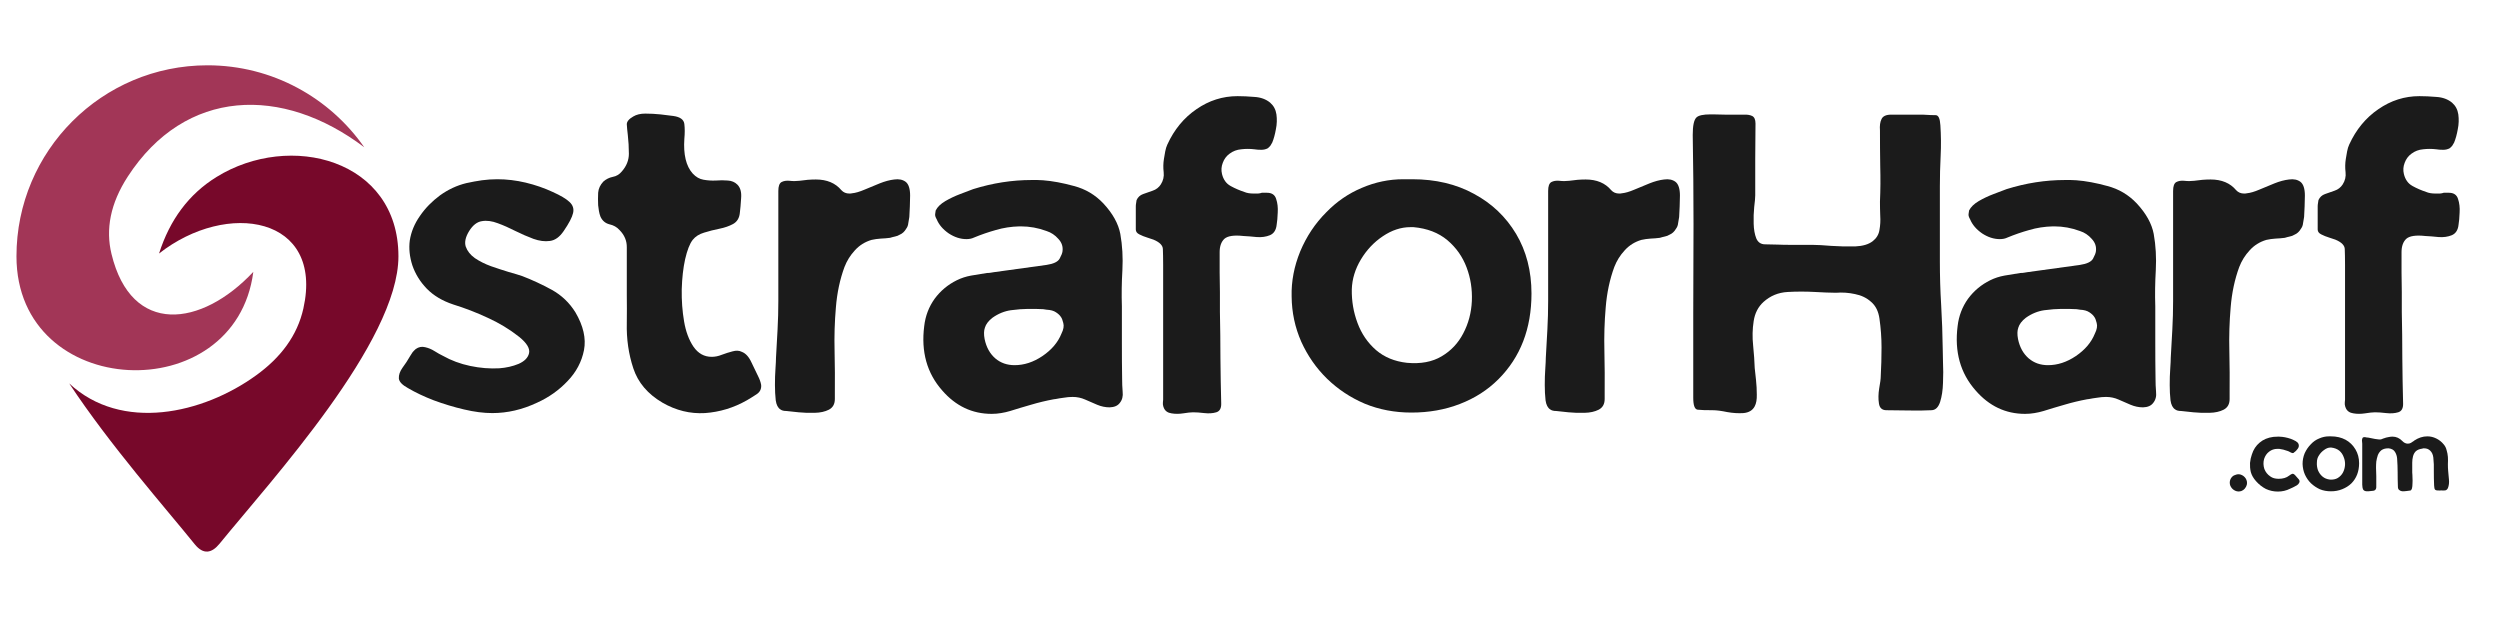 <?xml version="1.0" encoding="UTF-8"?>
<svg xmlns="http://www.w3.org/2000/svg" xmlns:xlink="http://www.w3.org/1999/xlink" width="200" zoomAndPan="magnify" viewBox="0 0 150 37.5" height="50" preserveAspectRatio="xMidYMid meet" version="1.0">
  <defs>
    <g></g>
    <clipPath id="27ebd44699">
      <path d="M 0.988 3.91 L 22 3.91 L 22 23 L 0.988 23 Z M 0.988 3.91 " clip-rule="nonzero"></path>
    </clipPath>
    <clipPath id="266137f584">
      <path d="M 4 9 L 23.93 9 L 23.93 33.516 L 4 33.516 Z M 4 9 " clip-rule="nonzero"></path>
    </clipPath>
    <clipPath id="69fbc0e231">
      <path d="M 0.383 3 L 2 3 L 2 5 L 0.383 5 Z M 0.383 3 " clip-rule="nonzero"></path>
    </clipPath>
    <clipPath id="2e079613b2">
      <rect x="0" width="15" y="0" height="7"></rect>
    </clipPath>
  </defs>
  <g fill="#1b1b1b" fill-opacity="1">
    <g transform="translate(23.915, 24.785)">
      <g>
        <path d="M 8.312 -0.625 C 7.426 -0.207 6.531 0 5.625 0 C 5.113 0 4.547 -0.07 3.922 -0.219 C 3.305 -0.363 2.703 -0.547 2.109 -0.766 C 1.523 -0.992 1.008 -1.238 0.562 -1.5 C 0.219 -1.688 0.035 -1.879 0.016 -2.078 C 0.004 -2.285 0.078 -2.5 0.234 -2.719 C 0.398 -2.938 0.555 -3.176 0.703 -3.438 C 0.742 -3.508 0.789 -3.582 0.844 -3.656 C 0.906 -3.727 0.969 -3.789 1.031 -3.844 C 1.207 -3.969 1.395 -4.004 1.594 -3.953 C 1.789 -3.91 1.977 -3.832 2.156 -3.719 C 2.344 -3.602 2.508 -3.508 2.656 -3.438 C 3.156 -3.156 3.703 -2.953 4.297 -2.828 C 4.891 -2.703 5.473 -2.656 6.047 -2.688 C 6.461 -2.719 6.848 -2.805 7.203 -2.953 C 7.555 -3.109 7.766 -3.32 7.828 -3.594 C 7.891 -3.875 7.695 -4.195 7.25 -4.562 C 6.656 -5.031 6.02 -5.414 5.344 -5.719 C 4.676 -6.031 3.988 -6.297 3.281 -6.516 C 2.625 -6.734 2.094 -7.051 1.688 -7.469 C 1.289 -7.883 1.004 -8.348 0.828 -8.859 C 0.66 -9.379 0.609 -9.879 0.672 -10.359 C 0.754 -10.879 0.957 -11.367 1.281 -11.828 C 1.602 -12.297 2.004 -12.707 2.484 -13.062 C 2.973 -13.414 3.5 -13.66 4.062 -13.797 C 4.383 -13.867 4.695 -13.926 5 -13.969 C 5.301 -14.008 5.609 -14.031 5.922 -14.031 C 6.492 -14.031 7.062 -13.961 7.625 -13.828 C 8.195 -13.691 8.738 -13.504 9.25 -13.266 C 9.719 -13.055 10.051 -12.859 10.25 -12.672 C 10.457 -12.484 10.531 -12.258 10.469 -12 C 10.414 -11.75 10.227 -11.391 9.906 -10.922 C 9.664 -10.566 9.391 -10.367 9.078 -10.328 C 8.773 -10.285 8.445 -10.328 8.094 -10.453 C 7.738 -10.586 7.379 -10.742 7.016 -10.922 C 6.648 -11.109 6.297 -11.266 5.953 -11.391 C 5.609 -11.523 5.289 -11.566 5 -11.516 C 4.707 -11.473 4.453 -11.273 4.234 -10.922 C 4.016 -10.566 3.945 -10.254 4.031 -9.984 C 4.125 -9.723 4.305 -9.492 4.578 -9.297 C 4.859 -9.109 5.18 -8.945 5.547 -8.812 C 5.91 -8.688 6.258 -8.57 6.594 -8.469 C 6.938 -8.375 7.211 -8.289 7.422 -8.219 C 8.023 -7.988 8.617 -7.711 9.203 -7.391 C 9.785 -7.066 10.254 -6.617 10.609 -6.047 C 11.086 -5.234 11.258 -4.477 11.125 -3.781 C 10.988 -3.082 10.66 -2.461 10.141 -1.922 C 9.629 -1.379 9.02 -0.945 8.312 -0.625 Z M 8.312 -0.625 "></path>
      </g>
    </g>
  </g>
  <g fill="#1b1b1b" fill-opacity="1">
    <g transform="translate(35.842, 24.785)">
      <g>
        <path d="M 3.906 -0.625 C 3.02 -1.145 2.438 -1.832 2.156 -2.688 C 1.875 -3.539 1.742 -4.445 1.766 -5.406 C 1.773 -5.969 1.773 -6.531 1.766 -7.094 C 1.766 -7.664 1.766 -8.223 1.766 -8.766 C 1.766 -9.148 1.766 -9.539 1.766 -9.938 C 1.773 -10.332 1.629 -10.68 1.328 -10.984 C 1.172 -11.16 0.969 -11.273 0.719 -11.328 C 0.477 -11.391 0.301 -11.539 0.188 -11.781 C 0.145 -11.895 0.113 -12.008 0.094 -12.125 C 0.082 -12.238 0.066 -12.352 0.047 -12.469 C 0.035 -12.719 0.035 -12.969 0.047 -13.219 C 0.066 -13.469 0.172 -13.691 0.359 -13.891 C 0.523 -14.035 0.711 -14.129 0.922 -14.172 C 1.141 -14.211 1.32 -14.32 1.469 -14.5 C 1.75 -14.82 1.891 -15.176 1.891 -15.562 C 1.891 -15.945 1.867 -16.316 1.828 -16.672 C 1.797 -16.941 1.773 -17.16 1.766 -17.328 C 1.766 -17.492 1.895 -17.648 2.156 -17.797 C 2.344 -17.91 2.582 -17.969 2.875 -17.969 C 3.176 -17.969 3.477 -17.953 3.781 -17.922 C 4.082 -17.891 4.336 -17.859 4.547 -17.828 C 4.961 -17.773 5.188 -17.613 5.219 -17.344 C 5.25 -17.082 5.25 -16.785 5.219 -16.453 C 5.156 -15.516 5.32 -14.82 5.719 -14.375 C 5.914 -14.164 6.133 -14.039 6.375 -14 C 6.613 -13.957 6.859 -13.941 7.109 -13.953 C 7.359 -13.973 7.598 -13.973 7.828 -13.953 C 8.055 -13.941 8.25 -13.859 8.406 -13.703 C 8.582 -13.523 8.656 -13.254 8.625 -12.891 C 8.602 -12.523 8.578 -12.227 8.547 -12 C 8.516 -11.695 8.379 -11.477 8.141 -11.344 C 7.91 -11.219 7.641 -11.125 7.328 -11.062 C 7.016 -11 6.707 -10.922 6.406 -10.828 C 6.113 -10.742 5.883 -10.598 5.719 -10.391 C 5.539 -10.16 5.391 -9.773 5.266 -9.234 C 5.148 -8.703 5.082 -8.098 5.062 -7.422 C 5.051 -6.754 5.098 -6.113 5.203 -5.5 C 5.305 -4.895 5.492 -4.391 5.766 -3.984 C 6.047 -3.578 6.41 -3.375 6.859 -3.375 C 7.055 -3.375 7.258 -3.414 7.469 -3.5 C 7.688 -3.582 7.898 -3.648 8.109 -3.703 C 8.328 -3.766 8.516 -3.754 8.672 -3.672 C 8.898 -3.586 9.094 -3.375 9.25 -3.031 C 9.414 -2.688 9.547 -2.414 9.641 -2.219 C 9.734 -2.039 9.797 -1.863 9.828 -1.688 C 9.848 -1.445 9.754 -1.258 9.547 -1.125 C 9.336 -0.988 9.145 -0.867 8.969 -0.766 C 8.176 -0.316 7.336 -0.062 6.453 0 C 5.566 0.051 4.719 -0.156 3.906 -0.625 Z M 3.906 -0.625 "></path>
      </g>
    </g>
  </g>
  <g fill="#1b1b1b" fill-opacity="1">
    <g transform="translate(46.466, 24.785)">
      <g>
        <path d="M 7.516 -10.703 C 7.43 -10.648 7.336 -10.613 7.234 -10.594 C 7.129 -10.57 7.031 -10.547 6.938 -10.516 C 6.758 -10.492 6.57 -10.477 6.375 -10.469 C 6.188 -10.457 6.004 -10.43 5.828 -10.391 C 5.43 -10.273 5.098 -10.066 4.828 -9.766 C 4.555 -9.473 4.348 -9.141 4.203 -8.766 C 3.93 -8.023 3.758 -7.219 3.688 -6.344 C 3.613 -5.477 3.586 -4.602 3.609 -3.719 C 3.629 -2.832 3.633 -1.992 3.625 -1.203 L 3.625 -0.844 C 3.625 -0.539 3.504 -0.328 3.266 -0.203 C 3.035 -0.086 2.754 -0.023 2.422 -0.016 C 2.098 -0.004 1.773 -0.016 1.453 -0.047 C 1.141 -0.078 0.895 -0.102 0.719 -0.125 C 0.562 -0.125 0.441 -0.156 0.359 -0.219 C 0.211 -0.312 0.117 -0.492 0.078 -0.766 C 0.047 -1.047 0.031 -1.352 0.031 -1.688 C 0.031 -2.031 0.039 -2.352 0.062 -2.656 C 0.082 -2.957 0.094 -3.18 0.094 -3.328 C 0.125 -3.891 0.156 -4.453 0.188 -5.016 C 0.219 -5.586 0.234 -6.156 0.234 -6.719 C 0.234 -7.812 0.234 -8.91 0.234 -10.016 C 0.234 -11.117 0.234 -12.223 0.234 -13.328 C 0.234 -13.609 0.297 -13.785 0.422 -13.859 C 0.555 -13.93 0.719 -13.957 0.906 -13.938 C 1.102 -13.914 1.301 -13.914 1.5 -13.938 C 1.832 -13.988 2.16 -14.016 2.484 -14.016 C 3.148 -14.016 3.66 -13.801 4.016 -13.375 C 4.141 -13.238 4.301 -13.172 4.5 -13.172 C 4.562 -13.172 4.613 -13.176 4.656 -13.188 C 4.863 -13.207 5.113 -13.281 5.406 -13.406 C 5.695 -13.531 6 -13.656 6.312 -13.781 C 6.625 -13.906 6.914 -13.984 7.188 -14.016 C 7.469 -14.055 7.695 -14.008 7.875 -13.875 C 8.051 -13.738 8.141 -13.461 8.141 -13.047 C 8.141 -12.836 8.133 -12.625 8.125 -12.406 C 8.113 -12.188 8.102 -11.973 8.094 -11.766 C 8.07 -11.648 8.051 -11.523 8.031 -11.391 C 8.02 -11.266 7.977 -11.156 7.906 -11.062 C 7.801 -10.883 7.672 -10.766 7.516 -10.703 Z M 7.516 -10.703 "></path>
      </g>
    </g>
  </g>
  <g fill="#1b1b1b" fill-opacity="1">
    <g transform="translate(55.375, 24.785)">
      <g>
        <path d="M 11.812 -0.609 C 11.688 -0.441 11.484 -0.352 11.203 -0.344 C 10.953 -0.344 10.703 -0.395 10.453 -0.5 C 10.211 -0.602 9.973 -0.707 9.734 -0.812 C 9.504 -0.914 9.254 -0.969 8.984 -0.969 C 8.805 -0.969 8.629 -0.953 8.453 -0.922 C 8.273 -0.898 8.113 -0.875 7.969 -0.844 L 7.844 -0.828 C 7.383 -0.742 6.93 -0.633 6.484 -0.5 C 6.047 -0.375 5.629 -0.25 5.234 -0.125 C 5.055 -0.07 4.875 -0.031 4.688 0 C 4.508 0.031 4.32 0.047 4.125 0.047 C 2.957 0.047 1.969 -0.422 1.156 -1.359 C 0.238 -2.398 -0.117 -3.688 0.078 -5.219 C 0.148 -5.832 0.359 -6.379 0.703 -6.859 C 1.055 -7.336 1.5 -7.707 2.031 -7.969 C 2.301 -8.102 2.586 -8.195 2.891 -8.25 C 3.203 -8.301 3.52 -8.352 3.844 -8.406 C 3.926 -8.406 4 -8.41 4.062 -8.422 C 4.125 -8.43 4.188 -8.441 4.25 -8.453 L 7.422 -8.891 C 7.836 -8.953 8.098 -9.078 8.203 -9.266 C 8.305 -9.453 8.363 -9.598 8.375 -9.703 C 8.414 -9.984 8.332 -10.234 8.125 -10.453 C 7.926 -10.68 7.691 -10.836 7.422 -10.922 C 6.922 -11.109 6.406 -11.203 5.875 -11.203 L 5.797 -11.203 C 5.297 -11.191 4.82 -11.117 4.375 -10.984 C 3.926 -10.859 3.488 -10.707 3.062 -10.531 C 2.938 -10.469 2.785 -10.438 2.609 -10.438 C 2.254 -10.438 1.898 -10.551 1.547 -10.781 C 1.203 -11.02 0.961 -11.301 0.828 -11.625 C 0.754 -11.75 0.723 -11.852 0.734 -11.938 C 0.742 -12.031 0.754 -12.102 0.766 -12.156 C 0.867 -12.363 1.062 -12.551 1.344 -12.719 C 1.625 -12.883 1.922 -13.023 2.234 -13.141 C 2.547 -13.266 2.805 -13.363 3.016 -13.438 C 4.18 -13.801 5.348 -13.984 6.516 -13.984 C 6.629 -13.984 6.742 -13.984 6.859 -13.984 C 6.973 -13.984 7.086 -13.977 7.203 -13.969 C 7.766 -13.926 8.383 -13.812 9.062 -13.625 C 9.75 -13.445 10.336 -13.098 10.828 -12.578 C 11.391 -11.973 11.727 -11.363 11.844 -10.75 C 11.969 -10.051 12.008 -9.328 11.969 -8.578 C 11.926 -7.836 11.914 -7.113 11.938 -6.406 C 11.938 -5.676 11.938 -4.941 11.938 -4.203 C 11.938 -3.473 11.941 -2.754 11.953 -2.047 C 11.953 -1.805 11.961 -1.551 11.984 -1.281 C 12.016 -1.008 11.957 -0.785 11.812 -0.609 Z M 8.312 -4.766 C 8.438 -5.016 8.473 -5.227 8.422 -5.406 C 8.379 -5.582 8.332 -5.703 8.281 -5.766 C 8.219 -5.867 8.117 -5.961 7.984 -6.047 C 7.848 -6.141 7.66 -6.191 7.422 -6.203 L 7.219 -6.234 C 7.07 -6.242 6.922 -6.25 6.766 -6.25 C 6.617 -6.25 6.457 -6.25 6.281 -6.25 C 6.008 -6.25 5.676 -6.223 5.281 -6.172 C 4.895 -6.117 4.523 -5.969 4.172 -5.719 C 3.93 -5.531 3.781 -5.332 3.719 -5.125 C 3.656 -4.945 3.648 -4.719 3.703 -4.438 C 3.805 -3.945 4.02 -3.562 4.344 -3.281 C 4.664 -3.008 5.051 -2.875 5.5 -2.875 C 6.07 -2.875 6.629 -3.055 7.172 -3.422 C 7.723 -3.797 8.102 -4.242 8.312 -4.766 Z M 8.312 -4.766 "></path>
      </g>
    </g>
  </g>
  <g fill="#1b1b1b" fill-opacity="1">
    <g transform="translate(68.148, 24.785)">
      <g>
        <path d="M 7.875 -13.219 C 8.164 -13.219 8.348 -13.094 8.422 -12.844 C 8.504 -12.602 8.535 -12.332 8.516 -12.031 C 8.504 -11.727 8.484 -11.488 8.453 -11.312 C 8.422 -10.988 8.285 -10.773 8.047 -10.672 C 7.816 -10.578 7.551 -10.539 7.25 -10.562 C 6.957 -10.594 6.691 -10.613 6.453 -10.625 C 5.891 -10.688 5.508 -10.629 5.312 -10.453 C 5.125 -10.273 5.031 -10.008 5.031 -9.656 C 5.031 -9.301 5.031 -8.898 5.031 -8.453 C 5.039 -8.047 5.047 -7.645 5.047 -7.25 C 5.047 -6.863 5.047 -6.469 5.047 -6.062 C 5.066 -5.145 5.078 -4.227 5.078 -3.312 C 5.086 -2.395 5.102 -1.484 5.125 -0.578 C 5.133 -0.285 5.035 -0.109 4.828 -0.047 C 4.617 0.016 4.379 0.031 4.109 0 C 3.848 -0.031 3.625 -0.047 3.438 -0.047 C 3.289 -0.047 3.094 -0.023 2.844 0.016 C 2.594 0.055 2.359 0.055 2.141 0.016 C 1.922 -0.016 1.77 -0.117 1.688 -0.297 C 1.656 -0.367 1.633 -0.445 1.625 -0.531 C 1.625 -0.625 1.629 -0.711 1.641 -0.797 C 1.641 -1.359 1.641 -1.914 1.641 -2.469 C 1.641 -3.031 1.641 -3.582 1.641 -4.125 C 1.641 -4.938 1.641 -5.738 1.641 -6.531 C 1.641 -7.332 1.641 -8.125 1.641 -8.906 C 1.641 -9.301 1.633 -9.609 1.625 -9.828 C 1.625 -10.055 1.438 -10.25 1.062 -10.406 C 0.977 -10.438 0.852 -10.477 0.688 -10.531 C 0.52 -10.582 0.363 -10.645 0.219 -10.719 C 0.07 -10.789 0 -10.891 0 -11.016 C 0 -11.242 0 -11.473 0 -11.703 C 0 -11.93 0 -12.16 0 -12.391 C 0 -12.453 0.004 -12.516 0.016 -12.578 C 0.023 -12.648 0.035 -12.719 0.047 -12.781 C 0.129 -12.957 0.258 -13.078 0.438 -13.141 C 0.625 -13.203 0.816 -13.27 1.016 -13.344 C 1.223 -13.414 1.383 -13.539 1.5 -13.719 C 1.645 -13.945 1.703 -14.191 1.672 -14.453 C 1.641 -14.723 1.645 -14.988 1.688 -15.25 C 1.719 -15.406 1.742 -15.555 1.766 -15.703 C 1.797 -15.859 1.836 -15.992 1.891 -16.109 C 2.305 -17.016 2.891 -17.723 3.641 -18.234 C 4.391 -18.754 5.211 -19.016 6.109 -19.016 C 6.422 -19.016 6.758 -19 7.125 -18.969 C 7.5 -18.945 7.812 -18.832 8.062 -18.625 C 8.27 -18.445 8.395 -18.211 8.438 -17.922 C 8.477 -17.629 8.469 -17.332 8.406 -17.031 C 8.352 -16.727 8.281 -16.461 8.188 -16.234 C 8.156 -16.172 8.117 -16.109 8.078 -16.047 C 8.035 -15.992 7.984 -15.941 7.922 -15.891 C 7.805 -15.828 7.676 -15.797 7.531 -15.797 C 7.383 -15.797 7.242 -15.805 7.109 -15.828 C 6.848 -15.859 6.586 -15.859 6.328 -15.828 C 6.066 -15.805 5.832 -15.719 5.625 -15.562 C 5.438 -15.426 5.301 -15.242 5.219 -15.016 C 5.133 -14.797 5.117 -14.57 5.172 -14.344 C 5.254 -14.008 5.426 -13.77 5.688 -13.625 C 5.957 -13.477 6.234 -13.359 6.516 -13.266 C 6.66 -13.203 6.848 -13.172 7.078 -13.172 C 7.16 -13.172 7.242 -13.172 7.328 -13.172 C 7.422 -13.18 7.5 -13.195 7.562 -13.219 C 7.625 -13.219 7.676 -13.219 7.719 -13.219 C 7.77 -13.219 7.82 -13.219 7.875 -13.219 Z M 7.875 -13.219 "></path>
      </g>
    </g>
  </g>
  <g fill="#1b1b1b" fill-opacity="1">
    <g transform="translate(77.467, 24.785)">
      <g>
        <path d="M 0.031 -7 C 0.008 -7.906 0.18 -8.805 0.547 -9.703 C 0.922 -10.598 1.441 -11.379 2.109 -12.047 C 2.734 -12.691 3.445 -13.18 4.25 -13.516 C 5.051 -13.859 5.879 -14.031 6.734 -14.031 C 6.816 -14.031 6.898 -14.031 6.984 -14.031 C 7.078 -14.031 7.164 -14.031 7.25 -14.031 C 7.258 -14.031 7.266 -14.031 7.266 -14.031 C 8.672 -14.031 9.906 -13.738 10.969 -13.156 C 12.039 -12.582 12.883 -11.781 13.5 -10.75 C 14.113 -9.719 14.422 -8.523 14.422 -7.172 C 14.422 -5.066 13.758 -3.352 12.438 -2.031 C 11.789 -1.383 11.02 -0.891 10.125 -0.547 C 9.238 -0.203 8.27 -0.031 7.219 -0.031 C 6.219 -0.031 5.285 -0.207 4.422 -0.562 C 3.566 -0.926 2.812 -1.426 2.156 -2.062 C 1.508 -2.695 0.992 -3.438 0.609 -4.281 C 0.234 -5.133 0.039 -6.039 0.031 -7 Z M 7.156 -11.156 C 6.594 -11.156 6.039 -10.973 5.5 -10.609 C 4.969 -10.254 4.531 -9.789 4.188 -9.219 C 3.844 -8.645 3.66 -8.047 3.641 -7.422 C 3.629 -6.723 3.742 -6.051 3.984 -5.406 C 4.223 -4.758 4.594 -4.219 5.094 -3.781 C 5.594 -3.352 6.211 -3.098 6.953 -3.016 C 7.773 -2.941 8.469 -3.07 9.031 -3.406 C 9.594 -3.738 10.023 -4.195 10.328 -4.781 C 10.641 -5.375 10.812 -6.02 10.844 -6.719 C 10.875 -7.426 10.77 -8.098 10.531 -8.734 C 10.289 -9.379 9.906 -9.926 9.375 -10.375 C 8.844 -10.82 8.164 -11.082 7.344 -11.156 C 7.312 -11.156 7.281 -11.156 7.25 -11.156 C 7.219 -11.156 7.188 -11.156 7.156 -11.156 Z M 7.156 -11.156 "></path>
      </g>
    </g>
  </g>
  <g fill="#1b1b1b" fill-opacity="1">
    <g transform="translate(92.655, 24.785)">
      <g>
        <path d="M 7.516 -10.703 C 7.43 -10.648 7.336 -10.613 7.234 -10.594 C 7.129 -10.57 7.031 -10.547 6.938 -10.516 C 6.758 -10.492 6.57 -10.477 6.375 -10.469 C 6.188 -10.457 6.004 -10.43 5.828 -10.391 C 5.43 -10.273 5.098 -10.066 4.828 -9.766 C 4.555 -9.473 4.348 -9.141 4.203 -8.766 C 3.93 -8.023 3.758 -7.219 3.688 -6.344 C 3.613 -5.477 3.586 -4.602 3.609 -3.719 C 3.629 -2.832 3.633 -1.992 3.625 -1.203 L 3.625 -0.844 C 3.625 -0.539 3.504 -0.328 3.266 -0.203 C 3.035 -0.086 2.754 -0.023 2.422 -0.016 C 2.098 -0.004 1.773 -0.016 1.453 -0.047 C 1.141 -0.078 0.895 -0.102 0.719 -0.125 C 0.562 -0.125 0.441 -0.156 0.359 -0.219 C 0.211 -0.312 0.117 -0.492 0.078 -0.766 C 0.047 -1.047 0.031 -1.352 0.031 -1.688 C 0.031 -2.031 0.039 -2.352 0.062 -2.656 C 0.082 -2.957 0.094 -3.18 0.094 -3.328 C 0.125 -3.891 0.156 -4.453 0.188 -5.016 C 0.219 -5.586 0.234 -6.156 0.234 -6.719 C 0.234 -7.812 0.234 -8.91 0.234 -10.016 C 0.234 -11.117 0.234 -12.223 0.234 -13.328 C 0.234 -13.609 0.297 -13.785 0.422 -13.859 C 0.555 -13.93 0.719 -13.957 0.906 -13.938 C 1.102 -13.914 1.301 -13.914 1.5 -13.938 C 1.832 -13.988 2.16 -14.016 2.484 -14.016 C 3.148 -14.016 3.66 -13.801 4.016 -13.375 C 4.141 -13.238 4.301 -13.172 4.5 -13.172 C 4.562 -13.172 4.613 -13.176 4.656 -13.188 C 4.863 -13.207 5.113 -13.281 5.406 -13.406 C 5.695 -13.531 6 -13.656 6.312 -13.781 C 6.625 -13.906 6.914 -13.984 7.188 -14.016 C 7.469 -14.055 7.695 -14.008 7.875 -13.875 C 8.051 -13.738 8.141 -13.461 8.141 -13.047 C 8.141 -12.836 8.133 -12.625 8.125 -12.406 C 8.113 -12.188 8.102 -11.973 8.094 -11.766 C 8.07 -11.648 8.051 -11.523 8.031 -11.391 C 8.02 -11.266 7.977 -11.156 7.906 -11.062 C 7.801 -10.883 7.672 -10.766 7.516 -10.703 Z M 7.516 -10.703 "></path>
      </g>
    </g>
  </g>
  <g fill="#1b1b1b" fill-opacity="1">
    <g transform="translate(101.564, 24.785)">
      <g>
        <path d="M 7.344 -7.266 C 6.789 -7.297 6.238 -7.297 5.688 -7.266 C 5.133 -7.234 4.656 -7.035 4.25 -6.672 C 3.926 -6.379 3.727 -5.992 3.656 -5.516 C 3.582 -5.047 3.57 -4.555 3.625 -4.047 C 3.676 -3.535 3.707 -3.086 3.719 -2.703 C 3.738 -2.516 3.766 -2.273 3.797 -1.984 C 3.828 -1.691 3.844 -1.398 3.844 -1.109 C 3.852 -0.816 3.812 -0.582 3.719 -0.406 C 3.594 -0.164 3.367 -0.031 3.047 0 C 2.734 0.02 2.406 0 2.062 -0.062 C 1.719 -0.133 1.43 -0.172 1.203 -0.172 C 0.785 -0.172 0.484 -0.18 0.297 -0.203 C 0.117 -0.223 0.031 -0.461 0.031 -0.922 C 0.031 -1.773 0.031 -2.625 0.031 -3.469 C 0.031 -4.312 0.031 -5.148 0.031 -5.984 C 0.039 -7.754 0.047 -9.535 0.047 -11.328 C 0.047 -13.129 0.031 -14.914 0 -16.688 C 0 -17.238 0.07 -17.586 0.219 -17.734 C 0.344 -17.859 0.625 -17.922 1.062 -17.922 C 1.094 -17.922 1.125 -17.922 1.156 -17.922 C 1.188 -17.922 1.211 -17.922 1.234 -17.922 C 1.504 -17.91 1.742 -17.906 1.953 -17.906 C 2.16 -17.906 2.352 -17.906 2.531 -17.906 C 2.707 -17.906 2.891 -17.906 3.078 -17.906 C 3.266 -17.914 3.426 -17.891 3.562 -17.828 C 3.695 -17.766 3.766 -17.613 3.766 -17.375 C 3.766 -16.664 3.758 -15.953 3.75 -15.234 C 3.75 -14.516 3.75 -13.789 3.75 -13.062 C 3.75 -12.914 3.727 -12.68 3.688 -12.359 C 3.656 -12.047 3.645 -11.711 3.656 -11.359 C 3.664 -11.016 3.719 -10.723 3.812 -10.484 C 3.914 -10.242 4.094 -10.125 4.344 -10.125 C 4.602 -10.125 4.852 -10.117 5.094 -10.109 C 5.332 -10.098 5.578 -10.094 5.828 -10.094 C 6.047 -10.094 6.27 -10.094 6.5 -10.094 C 6.727 -10.094 6.953 -10.094 7.172 -10.094 C 7.461 -10.094 7.848 -10.07 8.328 -10.031 C 8.816 -10 9.289 -9.988 9.75 -10 C 10.207 -10.02 10.555 -10.125 10.797 -10.312 C 11.023 -10.488 11.16 -10.711 11.203 -10.984 C 11.254 -11.266 11.27 -11.551 11.25 -11.844 C 11.238 -12.145 11.234 -12.426 11.234 -12.688 C 11.266 -13.395 11.27 -14.102 11.25 -14.812 C 11.238 -15.531 11.234 -16.242 11.234 -16.953 C 11.211 -17.242 11.242 -17.473 11.328 -17.641 C 11.41 -17.816 11.602 -17.906 11.906 -17.906 C 12.227 -17.906 12.547 -17.906 12.859 -17.906 C 13.172 -17.906 13.484 -17.906 13.797 -17.906 C 14.16 -17.883 14.422 -17.875 14.578 -17.875 C 14.742 -17.875 14.836 -17.672 14.859 -17.266 C 14.898 -16.672 14.906 -16.062 14.875 -15.438 C 14.844 -14.82 14.828 -14.207 14.828 -13.594 C 14.828 -12.852 14.828 -12.113 14.828 -11.375 C 14.828 -10.633 14.828 -9.883 14.828 -9.125 C 14.828 -8.238 14.852 -7.359 14.906 -6.484 C 14.957 -5.609 14.988 -4.727 15 -3.844 C 15 -3.695 15.004 -3.43 15.016 -3.047 C 15.035 -2.672 15.035 -2.258 15.016 -1.812 C 15.004 -1.375 14.945 -0.992 14.844 -0.672 C 14.738 -0.348 14.566 -0.18 14.328 -0.172 C 13.867 -0.148 13.414 -0.145 12.969 -0.156 C 12.52 -0.164 12.07 -0.172 11.625 -0.172 C 11.363 -0.172 11.211 -0.305 11.172 -0.578 C 11.129 -0.848 11.133 -1.148 11.188 -1.484 C 11.25 -1.816 11.281 -2.062 11.281 -2.219 C 11.312 -2.781 11.328 -3.352 11.328 -3.938 C 11.328 -4.52 11.285 -5.098 11.203 -5.672 C 11.141 -6.109 10.973 -6.441 10.703 -6.672 C 10.441 -6.91 10.117 -7.066 9.734 -7.141 C 9.359 -7.223 8.977 -7.25 8.594 -7.219 C 8.406 -7.219 8.207 -7.223 8 -7.234 C 7.789 -7.242 7.57 -7.254 7.344 -7.266 Z M 7.344 -7.266 "></path>
      </g>
    </g>
  </g>
  <g fill="#1b1b1b" fill-opacity="1">
    <g transform="translate(117.379, 24.785)">
      <g>
        <path d="M 11.812 -0.609 C 11.688 -0.441 11.484 -0.352 11.203 -0.344 C 10.953 -0.344 10.703 -0.395 10.453 -0.5 C 10.211 -0.602 9.973 -0.707 9.734 -0.812 C 9.504 -0.914 9.254 -0.969 8.984 -0.969 C 8.805 -0.969 8.629 -0.953 8.453 -0.922 C 8.273 -0.898 8.113 -0.875 7.969 -0.844 L 7.844 -0.828 C 7.383 -0.742 6.93 -0.633 6.484 -0.5 C 6.047 -0.375 5.629 -0.25 5.234 -0.125 C 5.055 -0.07 4.875 -0.031 4.688 0 C 4.508 0.031 4.32 0.047 4.125 0.047 C 2.957 0.047 1.969 -0.422 1.156 -1.359 C 0.238 -2.398 -0.117 -3.688 0.078 -5.219 C 0.148 -5.832 0.359 -6.379 0.703 -6.859 C 1.055 -7.336 1.5 -7.707 2.031 -7.969 C 2.301 -8.102 2.586 -8.195 2.891 -8.25 C 3.203 -8.301 3.52 -8.352 3.844 -8.406 C 3.926 -8.406 4 -8.41 4.062 -8.422 C 4.125 -8.43 4.188 -8.441 4.25 -8.453 L 7.422 -8.891 C 7.836 -8.953 8.098 -9.078 8.203 -9.266 C 8.305 -9.453 8.363 -9.598 8.375 -9.703 C 8.414 -9.984 8.332 -10.234 8.125 -10.453 C 7.926 -10.68 7.691 -10.836 7.422 -10.922 C 6.922 -11.109 6.406 -11.203 5.875 -11.203 L 5.797 -11.203 C 5.297 -11.191 4.82 -11.117 4.375 -10.984 C 3.926 -10.859 3.488 -10.707 3.062 -10.531 C 2.938 -10.469 2.785 -10.438 2.609 -10.438 C 2.254 -10.438 1.898 -10.551 1.547 -10.781 C 1.203 -11.02 0.961 -11.301 0.828 -11.625 C 0.754 -11.75 0.723 -11.852 0.734 -11.938 C 0.742 -12.031 0.754 -12.102 0.766 -12.156 C 0.867 -12.363 1.062 -12.551 1.344 -12.719 C 1.625 -12.883 1.922 -13.023 2.234 -13.141 C 2.547 -13.266 2.805 -13.363 3.016 -13.438 C 4.18 -13.801 5.348 -13.984 6.516 -13.984 C 6.629 -13.984 6.742 -13.984 6.859 -13.984 C 6.973 -13.984 7.086 -13.977 7.203 -13.969 C 7.766 -13.926 8.383 -13.812 9.062 -13.625 C 9.75 -13.445 10.336 -13.098 10.828 -12.578 C 11.391 -11.973 11.727 -11.363 11.844 -10.75 C 11.969 -10.051 12.008 -9.328 11.969 -8.578 C 11.926 -7.836 11.914 -7.113 11.938 -6.406 C 11.938 -5.676 11.938 -4.941 11.938 -4.203 C 11.938 -3.473 11.941 -2.754 11.953 -2.047 C 11.953 -1.805 11.961 -1.551 11.984 -1.281 C 12.016 -1.008 11.957 -0.785 11.812 -0.609 Z M 8.312 -4.766 C 8.438 -5.016 8.473 -5.227 8.422 -5.406 C 8.379 -5.582 8.332 -5.703 8.281 -5.766 C 8.219 -5.867 8.117 -5.961 7.984 -6.047 C 7.848 -6.141 7.66 -6.191 7.422 -6.203 L 7.219 -6.234 C 7.07 -6.242 6.922 -6.25 6.766 -6.25 C 6.617 -6.25 6.457 -6.25 6.281 -6.25 C 6.008 -6.25 5.676 -6.223 5.281 -6.172 C 4.895 -6.117 4.523 -5.969 4.172 -5.719 C 3.93 -5.531 3.781 -5.332 3.719 -5.125 C 3.656 -4.945 3.648 -4.719 3.703 -4.438 C 3.805 -3.945 4.02 -3.562 4.344 -3.281 C 4.664 -3.008 5.051 -2.875 5.5 -2.875 C 6.07 -2.875 6.629 -3.055 7.172 -3.422 C 7.723 -3.797 8.102 -4.242 8.312 -4.766 Z M 8.312 -4.766 "></path>
      </g>
    </g>
  </g>
  <g fill="#1b1b1b" fill-opacity="1">
    <g transform="translate(130.152, 24.785)">
      <g>
        <path d="M 7.516 -10.703 C 7.43 -10.648 7.336 -10.613 7.234 -10.594 C 7.129 -10.57 7.031 -10.547 6.938 -10.516 C 6.758 -10.492 6.57 -10.477 6.375 -10.469 C 6.188 -10.457 6.004 -10.43 5.828 -10.391 C 5.43 -10.273 5.098 -10.066 4.828 -9.766 C 4.555 -9.473 4.348 -9.141 4.203 -8.766 C 3.93 -8.023 3.758 -7.219 3.688 -6.344 C 3.613 -5.477 3.586 -4.602 3.609 -3.719 C 3.629 -2.832 3.633 -1.992 3.625 -1.203 L 3.625 -0.844 C 3.625 -0.539 3.504 -0.328 3.266 -0.203 C 3.035 -0.086 2.754 -0.023 2.422 -0.016 C 2.098 -0.004 1.773 -0.016 1.453 -0.047 C 1.141 -0.078 0.895 -0.102 0.719 -0.125 C 0.562 -0.125 0.441 -0.156 0.359 -0.219 C 0.211 -0.312 0.117 -0.492 0.078 -0.766 C 0.047 -1.047 0.031 -1.352 0.031 -1.688 C 0.031 -2.031 0.039 -2.352 0.062 -2.656 C 0.082 -2.957 0.094 -3.18 0.094 -3.328 C 0.125 -3.891 0.156 -4.453 0.188 -5.016 C 0.219 -5.586 0.234 -6.156 0.234 -6.719 C 0.234 -7.812 0.234 -8.91 0.234 -10.016 C 0.234 -11.117 0.234 -12.223 0.234 -13.328 C 0.234 -13.609 0.297 -13.785 0.422 -13.859 C 0.555 -13.93 0.719 -13.957 0.906 -13.938 C 1.102 -13.914 1.301 -13.914 1.5 -13.938 C 1.832 -13.988 2.16 -14.016 2.484 -14.016 C 3.148 -14.016 3.66 -13.801 4.016 -13.375 C 4.141 -13.238 4.301 -13.172 4.5 -13.172 C 4.562 -13.172 4.613 -13.176 4.656 -13.188 C 4.863 -13.207 5.113 -13.281 5.406 -13.406 C 5.695 -13.531 6 -13.656 6.312 -13.781 C 6.625 -13.906 6.914 -13.984 7.188 -14.016 C 7.469 -14.055 7.695 -14.008 7.875 -13.875 C 8.051 -13.738 8.141 -13.461 8.141 -13.047 C 8.141 -12.836 8.133 -12.625 8.125 -12.406 C 8.113 -12.188 8.102 -11.973 8.094 -11.766 C 8.07 -11.648 8.051 -11.523 8.031 -11.391 C 8.02 -11.266 7.977 -11.156 7.906 -11.062 C 7.801 -10.883 7.672 -10.766 7.516 -10.703 Z M 7.516 -10.703 "></path>
      </g>
    </g>
  </g>
  <g fill="#1b1b1b" fill-opacity="1">
    <g transform="translate(139.061, 24.785)">
      <g>
        <path d="M 7.875 -13.219 C 8.164 -13.219 8.348 -13.094 8.422 -12.844 C 8.504 -12.602 8.535 -12.332 8.516 -12.031 C 8.504 -11.727 8.484 -11.488 8.453 -11.312 C 8.422 -10.988 8.285 -10.773 8.047 -10.672 C 7.816 -10.578 7.551 -10.539 7.25 -10.562 C 6.957 -10.594 6.691 -10.613 6.453 -10.625 C 5.891 -10.688 5.508 -10.629 5.312 -10.453 C 5.125 -10.273 5.031 -10.008 5.031 -9.656 C 5.031 -9.301 5.031 -8.898 5.031 -8.453 C 5.039 -8.047 5.047 -7.645 5.047 -7.25 C 5.047 -6.863 5.047 -6.469 5.047 -6.062 C 5.066 -5.145 5.078 -4.227 5.078 -3.312 C 5.086 -2.395 5.102 -1.484 5.125 -0.578 C 5.133 -0.285 5.035 -0.109 4.828 -0.047 C 4.617 0.016 4.379 0.031 4.109 0 C 3.848 -0.031 3.625 -0.047 3.438 -0.047 C 3.289 -0.047 3.094 -0.023 2.844 0.016 C 2.594 0.055 2.359 0.055 2.141 0.016 C 1.922 -0.016 1.77 -0.117 1.688 -0.297 C 1.656 -0.367 1.633 -0.445 1.625 -0.531 C 1.625 -0.625 1.629 -0.711 1.641 -0.797 C 1.641 -1.359 1.641 -1.914 1.641 -2.469 C 1.641 -3.031 1.641 -3.582 1.641 -4.125 C 1.641 -4.938 1.641 -5.738 1.641 -6.531 C 1.641 -7.332 1.641 -8.125 1.641 -8.906 C 1.641 -9.301 1.633 -9.609 1.625 -9.828 C 1.625 -10.055 1.438 -10.25 1.062 -10.406 C 0.977 -10.438 0.852 -10.477 0.688 -10.531 C 0.52 -10.582 0.363 -10.645 0.219 -10.719 C 0.07 -10.789 0 -10.891 0 -11.016 C 0 -11.242 0 -11.473 0 -11.703 C 0 -11.93 0 -12.16 0 -12.391 C 0 -12.453 0.004 -12.516 0.016 -12.578 C 0.023 -12.648 0.035 -12.719 0.047 -12.781 C 0.129 -12.957 0.258 -13.078 0.438 -13.141 C 0.625 -13.203 0.816 -13.27 1.016 -13.344 C 1.223 -13.414 1.383 -13.539 1.5 -13.719 C 1.645 -13.945 1.703 -14.191 1.672 -14.453 C 1.641 -14.723 1.645 -14.988 1.688 -15.25 C 1.719 -15.406 1.742 -15.555 1.766 -15.703 C 1.797 -15.859 1.836 -15.992 1.891 -16.109 C 2.305 -17.016 2.891 -17.723 3.641 -18.234 C 4.391 -18.754 5.211 -19.016 6.109 -19.016 C 6.422 -19.016 6.758 -19 7.125 -18.969 C 7.5 -18.945 7.812 -18.832 8.062 -18.625 C 8.27 -18.445 8.395 -18.211 8.438 -17.922 C 8.477 -17.629 8.469 -17.332 8.406 -17.031 C 8.352 -16.727 8.281 -16.461 8.188 -16.234 C 8.156 -16.172 8.117 -16.109 8.078 -16.047 C 8.035 -15.992 7.984 -15.941 7.922 -15.891 C 7.805 -15.828 7.676 -15.797 7.531 -15.797 C 7.383 -15.797 7.242 -15.805 7.109 -15.828 C 6.848 -15.859 6.586 -15.859 6.328 -15.828 C 6.066 -15.805 5.832 -15.719 5.625 -15.562 C 5.438 -15.426 5.301 -15.242 5.219 -15.016 C 5.133 -14.797 5.117 -14.57 5.172 -14.344 C 5.254 -14.008 5.426 -13.77 5.688 -13.625 C 5.957 -13.477 6.234 -13.359 6.516 -13.266 C 6.66 -13.203 6.848 -13.172 7.078 -13.172 C 7.16 -13.172 7.242 -13.172 7.328 -13.172 C 7.422 -13.18 7.5 -13.195 7.562 -13.219 C 7.625 -13.219 7.676 -13.219 7.719 -13.219 C 7.77 -13.219 7.82 -13.219 7.875 -13.219 Z M 7.875 -13.219 "></path>
      </g>
    </g>
  </g>
  <g clip-path="url(#27ebd44699)">
    <path fill="#a23657" d="M 15.199 16.312 C 12.082 19.637 7.883 20.16 6.691 15.242 C 6.328 13.758 6.621 12.207 7.664 10.598 C 11.125 5.27 16.949 5.125 21.855 8.836 C 19.785 5.867 16.34 3.918 12.449 3.918 C 6.117 3.918 0.988 9.051 0.988 15.379 C 0.988 24.047 14.129 24.594 15.199 16.312 Z M 15.199 16.312 " fill-opacity="1" fill-rule="evenodd"></path>
  </g>
  <g clip-path="url(#266137f584)">
    <path fill="#77082a" d="M 15.367 22.52 C 12.18 24.832 7.293 25.938 4.152 23.004 C 6.621 26.742 9.922 30.469 11.691 32.664 C 12.203 33.289 12.699 33.199 13.168 32.629 C 16.262 28.828 23.906 20.504 23.906 15.379 C 23.906 9.562 17.402 7.883 12.988 10.621 C 11.328 11.648 10.188 13.188 9.543 15.211 C 13.629 12 19.441 12.973 18.203 18.508 C 17.84 20.133 16.852 21.449 15.367 22.52 Z M 15.367 22.52 " fill-opacity="1" fill-rule="evenodd"></path>
  </g>
  <g transform="matrix(1, 0, 0, 1, 133, 25)">
    <g clip-path="url(#2e079613b2)">
      <g clip-path="url(#69fbc0e231)">
        <g fill="#1b1b1b" fill-opacity="1">
          <g transform="translate(0.777, 4.478)">
            <g>
              <path d="M 0.156 -0.875 C 0.219 -0.938 0.297 -0.977 0.391 -1 C 0.484 -1.031 0.578 -1.031 0.672 -1 C 0.797 -0.957 0.895 -0.879 0.969 -0.766 C 1.039 -0.648 1.062 -0.523 1.031 -0.391 C 1.008 -0.305 0.969 -0.227 0.906 -0.156 C 0.852 -0.094 0.785 -0.047 0.703 -0.016 C 0.578 0.023 0.457 0.02 0.344 -0.031 C 0.227 -0.082 0.141 -0.16 0.078 -0.266 C 0.016 -0.367 -0.004 -0.484 0.016 -0.609 C 0.035 -0.711 0.082 -0.801 0.156 -0.875 Z M 0.156 -0.875 "></path>
            </g>
          </g>
        </g>
      </g>
      <g fill="#1b1b1b" fill-opacity="1">
        <g transform="translate(2.001, 4.478)">
          <g>
            <path d="M 2.859 -2.922 C 2.922 -2.848 2.941 -2.766 2.922 -2.672 C 2.91 -2.629 2.891 -2.586 2.859 -2.547 C 2.828 -2.516 2.801 -2.484 2.781 -2.453 C 2.758 -2.43 2.738 -2.41 2.719 -2.391 C 2.695 -2.367 2.676 -2.352 2.656 -2.344 C 2.625 -2.301 2.582 -2.285 2.531 -2.297 C 2.488 -2.305 2.441 -2.328 2.391 -2.359 C 2.336 -2.391 2.289 -2.41 2.25 -2.422 C 2.164 -2.453 2.082 -2.477 2 -2.5 C 1.926 -2.52 1.844 -2.535 1.75 -2.547 C 1.727 -2.547 1.707 -2.547 1.688 -2.547 C 1.676 -2.547 1.66 -2.547 1.641 -2.547 C 1.453 -2.547 1.285 -2.488 1.141 -2.375 C 1.004 -2.27 0.906 -2.125 0.844 -1.938 C 0.789 -1.738 0.797 -1.539 0.859 -1.344 C 0.93 -1.156 1.051 -1.004 1.219 -0.891 C 1.344 -0.797 1.508 -0.75 1.719 -0.75 C 1.977 -0.75 2.188 -0.812 2.344 -0.938 C 2.426 -1 2.488 -1.035 2.531 -1.047 C 2.582 -1.066 2.645 -1.035 2.719 -0.953 C 2.758 -0.91 2.797 -0.867 2.828 -0.828 C 2.867 -0.785 2.906 -0.742 2.938 -0.703 C 2.977 -0.641 2.984 -0.578 2.953 -0.516 C 2.93 -0.461 2.883 -0.41 2.812 -0.359 C 2.738 -0.316 2.66 -0.273 2.578 -0.234 C 2.504 -0.203 2.445 -0.176 2.406 -0.156 C 2.176 -0.039 1.93 0.016 1.672 0.016 C 1.422 0.016 1.18 -0.035 0.953 -0.141 C 0.734 -0.254 0.535 -0.41 0.359 -0.609 C 0.203 -0.785 0.098 -0.969 0.047 -1.156 C 0.004 -1.344 -0.008 -1.523 0 -1.703 C 0.02 -1.891 0.055 -2.055 0.109 -2.203 C 0.203 -2.504 0.359 -2.742 0.578 -2.922 C 0.797 -3.109 1.07 -3.223 1.406 -3.266 C 1.52 -3.273 1.625 -3.281 1.719 -3.281 C 1.77 -3.281 1.844 -3.273 1.938 -3.266 C 2.039 -3.254 2.148 -3.234 2.266 -3.203 C 2.391 -3.172 2.504 -3.129 2.609 -3.078 C 2.711 -3.035 2.797 -2.984 2.859 -2.922 Z M 2.859 -2.922 "></path>
          </g>
        </g>
      </g>
      <g fill="#1b1b1b" fill-opacity="1">
        <g transform="translate(5.155, 4.478)">
          <g>
            <path d="M 0 -1.641 C 0 -1.859 0.039 -2.07 0.125 -2.281 C 0.219 -2.488 0.344 -2.672 0.5 -2.828 C 0.645 -2.984 0.812 -3.098 1 -3.172 C 1.188 -3.254 1.379 -3.297 1.578 -3.297 C 1.598 -3.297 1.617 -3.297 1.641 -3.297 C 1.66 -3.297 1.68 -3.297 1.703 -3.297 C 2.035 -3.297 2.328 -3.227 2.578 -3.094 C 2.828 -2.957 3.023 -2.766 3.172 -2.516 C 3.316 -2.273 3.391 -2 3.391 -1.688 C 3.391 -1.188 3.234 -0.781 2.922 -0.469 C 2.766 -0.32 2.582 -0.207 2.375 -0.125 C 2.164 -0.039 1.941 0 1.703 0 C 1.461 0 1.238 -0.039 1.031 -0.125 C 0.832 -0.219 0.656 -0.336 0.5 -0.484 C 0.352 -0.629 0.234 -0.801 0.141 -1 C 0.055 -1.195 0.008 -1.41 0 -1.641 Z M 1.672 -2.625 C 1.547 -2.625 1.422 -2.578 1.297 -2.484 C 1.172 -2.398 1.066 -2.289 0.984 -2.156 C 0.898 -2.031 0.859 -1.891 0.859 -1.734 C 0.848 -1.578 0.867 -1.422 0.922 -1.266 C 0.984 -1.117 1.07 -0.992 1.188 -0.891 C 1.312 -0.785 1.461 -0.723 1.641 -0.703 C 1.828 -0.691 1.984 -0.723 2.109 -0.797 C 2.242 -0.879 2.348 -0.988 2.422 -1.125 C 2.492 -1.258 2.535 -1.41 2.547 -1.578 C 2.555 -1.742 2.531 -1.898 2.469 -2.047 C 2.414 -2.203 2.328 -2.332 2.203 -2.438 C 2.078 -2.539 1.914 -2.602 1.719 -2.625 C 1.719 -2.625 1.711 -2.625 1.703 -2.625 C 1.691 -2.625 1.68 -2.625 1.672 -2.625 Z M 1.672 -2.625 "></path>
          </g>
        </g>
      </g>
      <g fill="#1b1b1b" fill-opacity="1">
        <g transform="translate(8.718, 4.478)">
          <g>
            <path d="M 3.625 -2.562 C 3.457 -2.539 3.328 -2.488 3.234 -2.406 C 3.148 -2.32 3.094 -2.219 3.062 -2.094 C 3.031 -1.977 3.016 -1.852 3.016 -1.719 C 3.016 -1.582 3.016 -1.445 3.016 -1.312 C 3.016 -1.281 3.016 -1.219 3.016 -1.125 C 3.023 -1.039 3.031 -0.938 3.031 -0.812 C 3.039 -0.695 3.039 -0.582 3.031 -0.469 C 3.031 -0.352 3.02 -0.254 3 -0.172 C 2.977 -0.098 2.945 -0.055 2.906 -0.047 C 2.832 -0.035 2.754 -0.023 2.672 -0.016 C 2.586 -0.004 2.504 0 2.422 0 C 2.348 -0.008 2.285 -0.035 2.234 -0.078 C 2.18 -0.117 2.156 -0.188 2.156 -0.281 C 2.145 -0.562 2.141 -0.844 2.141 -1.125 C 2.141 -1.406 2.129 -1.688 2.109 -1.969 C 2.098 -2.113 2.055 -2.242 1.984 -2.359 C 1.91 -2.484 1.785 -2.555 1.609 -2.578 C 1.598 -2.578 1.582 -2.578 1.562 -2.578 C 1.406 -2.578 1.273 -2.539 1.172 -2.469 C 1.078 -2.395 1.004 -2.297 0.953 -2.172 C 0.91 -2.047 0.879 -1.914 0.859 -1.781 C 0.848 -1.656 0.844 -1.531 0.844 -1.406 C 0.852 -1.238 0.859 -1.07 0.859 -0.906 C 0.859 -0.738 0.859 -0.57 0.859 -0.406 C 0.867 -0.27 0.859 -0.176 0.828 -0.125 C 0.797 -0.07 0.742 -0.039 0.672 -0.031 C 0.598 -0.02 0.5 -0.008 0.375 0 C 0.227 0.008 0.129 -0.02 0.078 -0.094 C 0.035 -0.176 0.016 -0.281 0.016 -0.406 C 0.016 -0.676 0.016 -0.945 0.016 -1.219 C 0.016 -1.5 0.016 -1.773 0.016 -2.047 C 0.016 -2.18 0.016 -2.316 0.016 -2.453 C 0.016 -2.586 0.016 -2.723 0.016 -2.859 C 0.016 -2.91 0.008 -2.973 0 -3.047 C 0 -3.117 0.016 -3.176 0.047 -3.219 C 0.066 -3.238 0.102 -3.25 0.156 -3.25 C 0.164 -3.25 0.176 -3.25 0.188 -3.25 C 0.207 -3.25 0.227 -3.242 0.25 -3.234 C 0.301 -3.234 0.348 -3.227 0.391 -3.219 C 0.441 -3.207 0.492 -3.195 0.547 -3.188 C 0.617 -3.176 0.695 -3.16 0.781 -3.141 C 0.863 -3.129 0.945 -3.117 1.031 -3.109 C 1.039 -3.109 1.047 -3.109 1.047 -3.109 C 1.055 -3.109 1.062 -3.109 1.062 -3.109 C 1.102 -3.109 1.141 -3.113 1.172 -3.125 C 1.203 -3.133 1.227 -3.145 1.25 -3.156 C 1.258 -3.164 1.27 -3.172 1.281 -3.172 C 1.289 -3.172 1.297 -3.172 1.297 -3.172 C 1.398 -3.211 1.492 -3.238 1.578 -3.25 C 1.672 -3.27 1.754 -3.281 1.828 -3.281 C 2.055 -3.281 2.254 -3.191 2.422 -3.016 C 2.523 -2.91 2.633 -2.859 2.75 -2.859 C 2.82 -2.859 2.883 -2.875 2.938 -2.906 C 2.988 -2.938 3.035 -2.969 3.078 -3 C 3.098 -3.008 3.109 -3.016 3.109 -3.016 C 3.117 -3.023 3.129 -3.035 3.141 -3.047 C 3.391 -3.211 3.648 -3.297 3.922 -3.297 C 4.109 -3.297 4.285 -3.254 4.453 -3.172 C 4.629 -3.086 4.781 -2.969 4.906 -2.812 C 4.988 -2.719 5.047 -2.602 5.078 -2.469 C 5.117 -2.344 5.145 -2.207 5.156 -2.062 C 5.164 -1.914 5.164 -1.77 5.156 -1.625 C 5.156 -1.477 5.16 -1.344 5.172 -1.219 C 5.191 -1.051 5.207 -0.879 5.219 -0.703 C 5.238 -0.523 5.219 -0.352 5.156 -0.188 C 5.125 -0.125 5.082 -0.082 5.031 -0.062 C 4.977 -0.051 4.922 -0.047 4.859 -0.047 C 4.797 -0.055 4.727 -0.055 4.656 -0.047 C 4.562 -0.047 4.492 -0.051 4.453 -0.062 C 4.41 -0.07 4.379 -0.098 4.359 -0.141 C 4.348 -0.18 4.336 -0.254 4.328 -0.359 C 4.316 -0.641 4.312 -0.922 4.312 -1.203 C 4.32 -1.484 4.312 -1.758 4.281 -2.031 C 4.258 -2.207 4.195 -2.344 4.094 -2.438 C 4 -2.531 3.879 -2.578 3.734 -2.578 C 3.711 -2.578 3.691 -2.578 3.672 -2.578 C 3.66 -2.578 3.645 -2.57 3.625 -2.562 Z M 3.625 -2.562 "></path>
          </g>
        </g>
      </g>
    </g>
  </g>
</svg>
